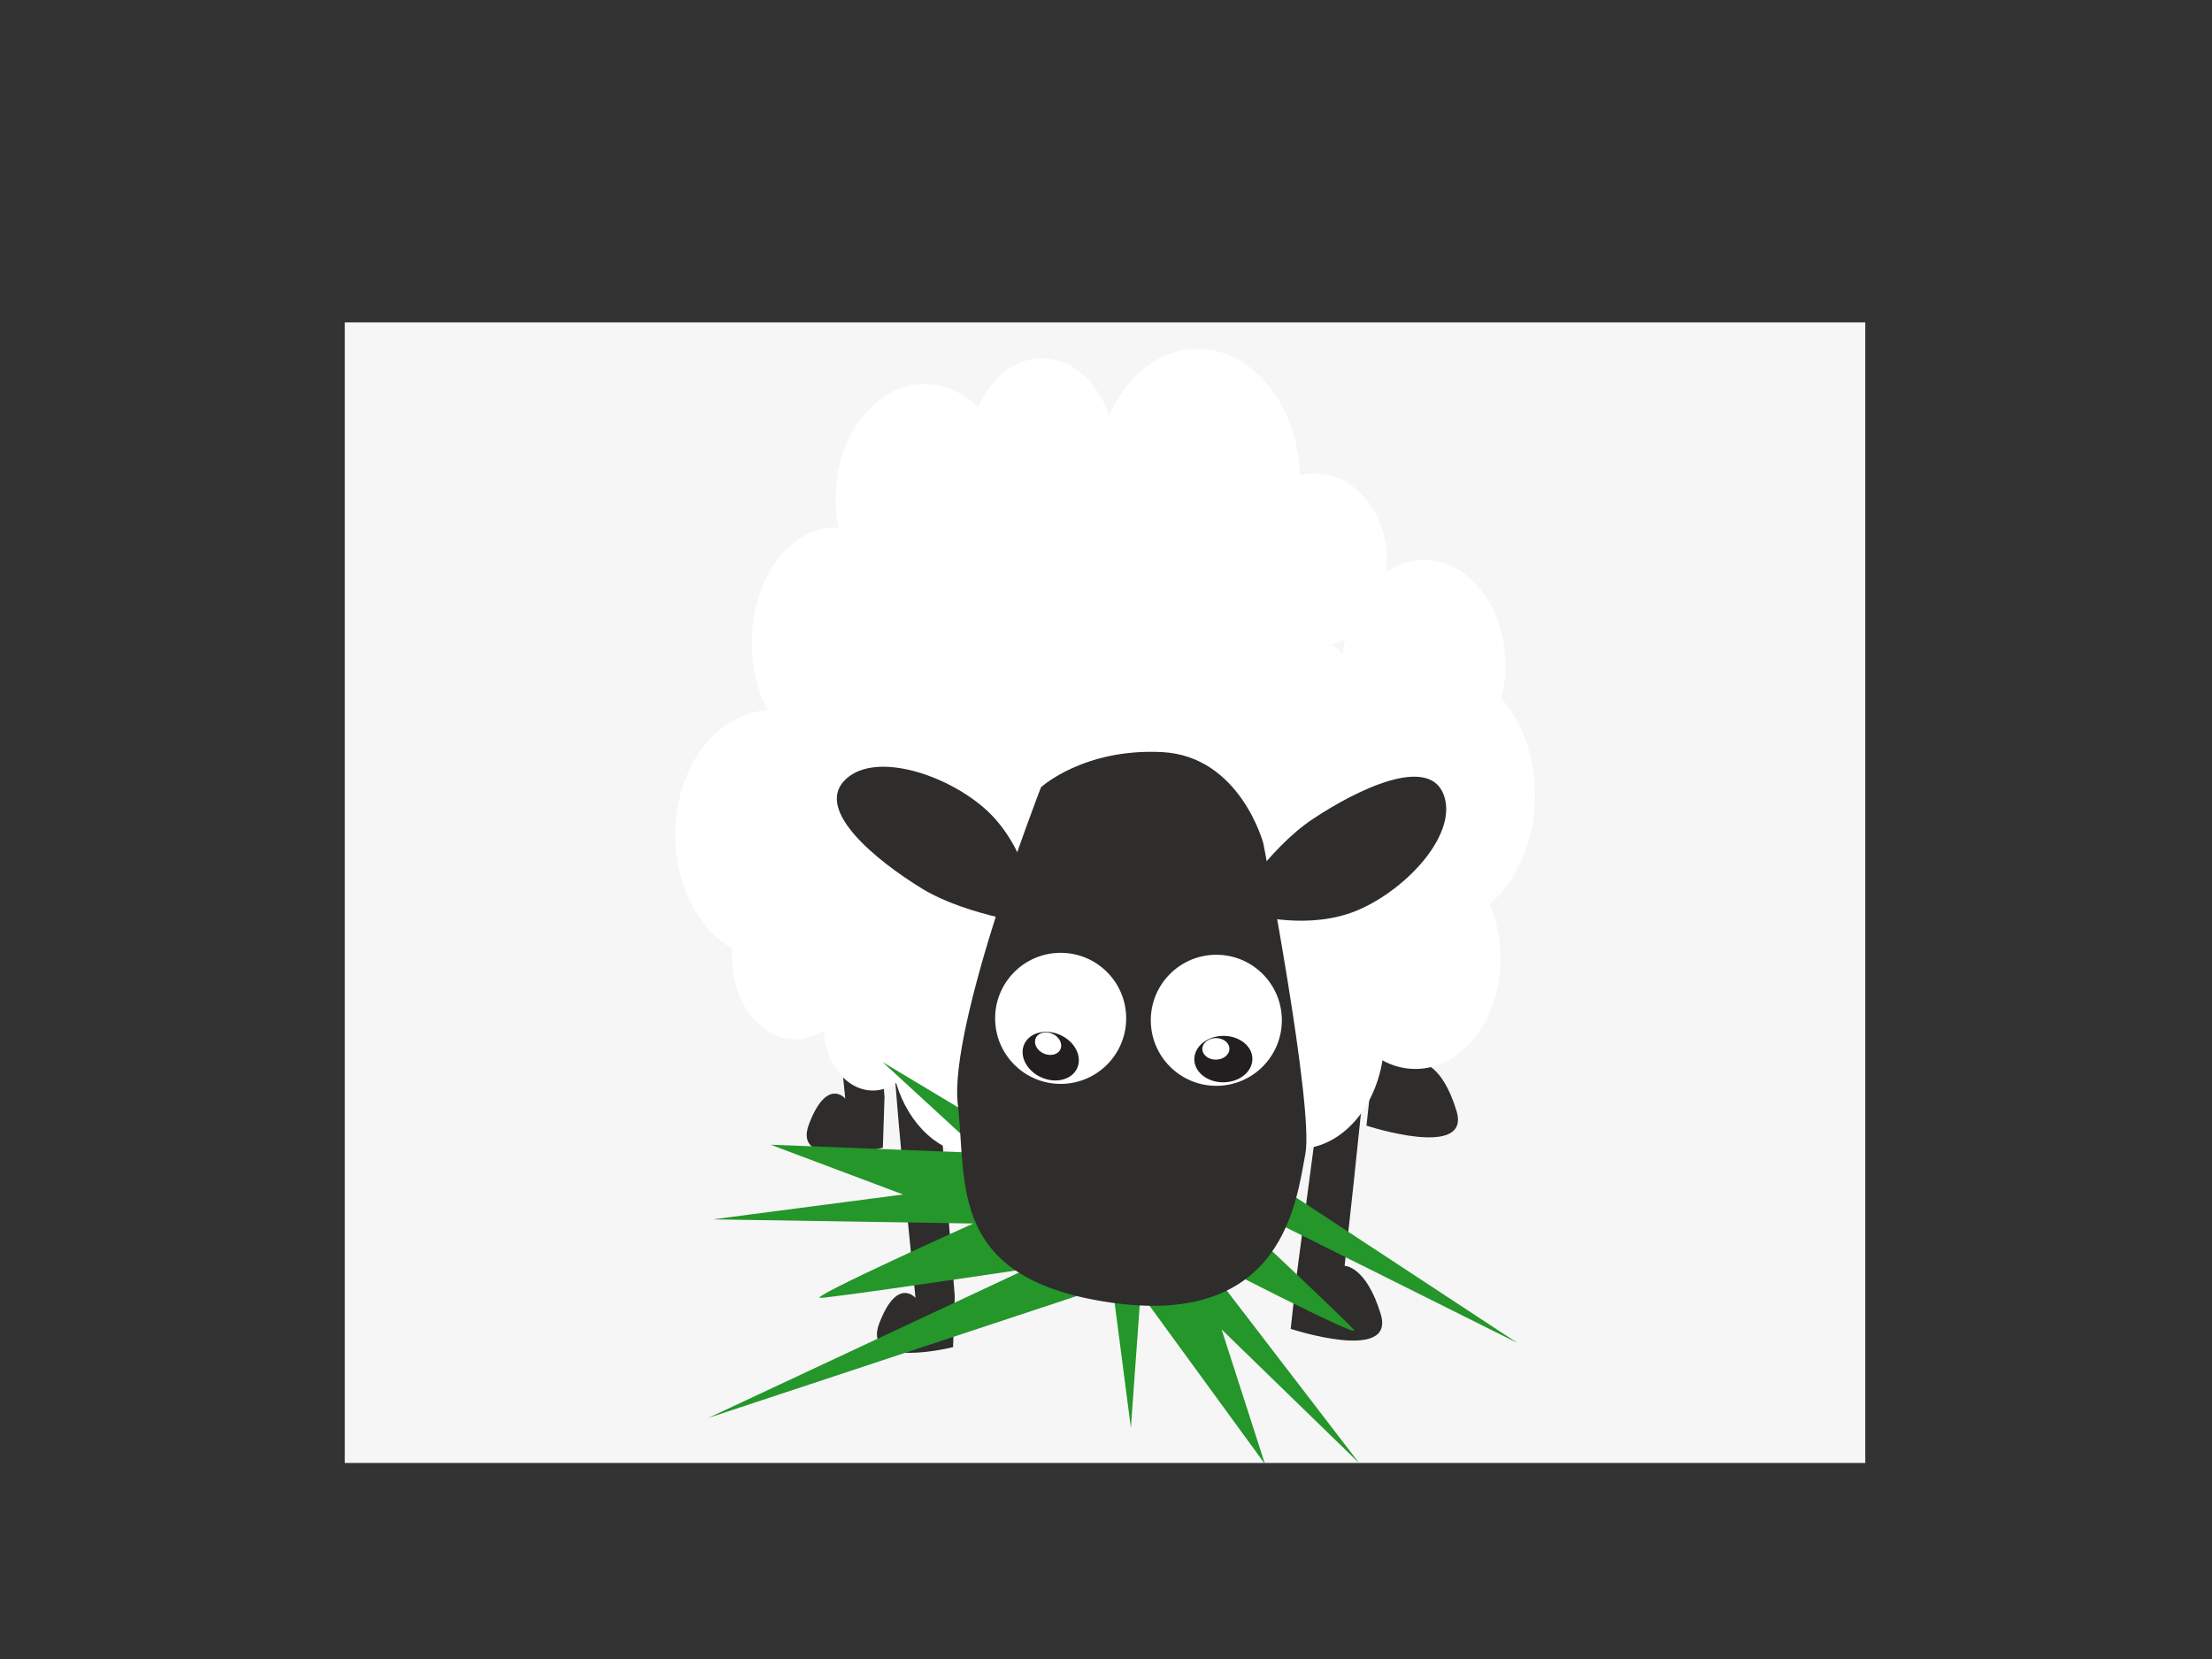 <?xml version="1.0" encoding="utf-8"?>
<!-- Generator: Adobe Illustrator 26.3.1, SVG Export Plug-In . SVG Version: 6.00 Build 0)  -->
<svg version="1.1" id="Layer_1" xmlns="http://www.w3.org/2000/svg" xmlns:xlink="http://www.w3.org/1999/xlink" x="0px" y="0px"
	 viewBox="0 0 800 600" style="enable-background:new 0 0 800 600;" xml:space="preserve">
<rect x="0" y="0" width="800" height="600" fill="#333333" stroke="none"/>
<style type="text/css">
	.st0{fill:#F6F6F6;}
	.st1{fill:#2E2D2C;}
	.st2{fill:#FFFFFF;}
	.st3{fill:#24962A;}
	.st4{fill:#231F20;}
</style>
<rect x="124.7" y="116.6" class="st0" width="549.9" height="412.5"/>
<g>
	<path class="st1" d="M297.4,299.2c-1,7.8,8.3,98.1,8.3,98.1s-6.6-7.8-13.1,9.2c-6.5,17,26.7,8.6,26.7,8.6l0.6-18.4l-8-100.4
		L297.4,299.2L297.4,299.2z"/>
	<path class="st1" d="M521.8,306.6c-2.2,23.8-8.1,77.7-8.1,77.7s7.8,0,13.1,17.6c5.2,17.6-32.6,5.2-32.6,5.2l2-18.3l11.3-84.9l5-5.5
		C517.5,297.2,522.2,301.4,521.8,306.6L521.8,306.6z"/>
	<path class="st1" d="M322.8,371.3c-1,7.8,8.3,98.1,8.3,98.1s-6.6-7.8-13.1,9.2c-6.5,17,26.7,8.6,26.7,8.6l0.6-18.4l-8-100.4
		L322.8,371.3L322.8,371.3z"/>
	<path class="st1" d="M494.4,380.1c-2.1,23.8-8.1,77.7-8.1,77.7s7.8,0,13.1,17.6c5.2,17.6-32.6,5.2-32.6,5.2l2-18.3l11.3-84.9l5-5.5
		C490.1,370.8,494.9,374.9,494.4,380.1L494.4,380.1z"/>
	<path class="st2" d="M555.2,287.6c0-13.9-4.7-26.4-12.2-35c0.9-3.7,1.5-7.7,1.5-11.9c0-21.1-13.2-38.2-29.5-38.2
		c-4.9,0-9.6,1.6-13.7,4.4c0.2-1.4,0.3-2.9,0.3-4.4c0-17.2-11.6-31.2-25.9-31.2c-1.9,0-3.7,0.2-5.5,0.7c-0.9-25.5-17.1-45.8-37-45.8
		c-13.7,0-25.7,9.7-32.1,24c-4-12.1-13.4-20.6-24.2-20.6c-10,0-18.6,7.1-23.1,17.7c-5.4-5.3-12.1-8.4-19.4-8.4
		c-17.8,0-32.2,18.6-32.2,41.6c0,3.6,0.4,7.1,1.1,10.5c-0.5,0-1-0.1-1.5-0.1c-16.5,0-29.9,18.6-29.9,41.6c0,9.1,2.1,17.5,5.7,24.4
		c-18.6,1-33.4,20.7-33.4,45c0,18.4,8.5,34.2,20.7,41.2c-0.1,1.1-0.1,2.2-0.1,3.3c0,16.3,10.2,29.5,22.8,29.5
		c3.7,0,7.2-1.2,10.3-3.2c0.6,12.1,8.3,21.7,17.8,21.7c3,0,5.9-1,8.4-2.7c4.5,15.1,15.9,25.9,29.1,25.9c7,0,13.5-3.1,18.8-8.1
		c3.7,12.2,12.9,20.9,23.7,20.9s19.7-8.4,23.5-20.4c3,1.9,6.4,3.1,10,3.1c7,0,13.2-4.2,17.3-10.6c5.7,8,13.8,13,22.9,13
		c15,0,27.6-13.7,30.6-32c3.6,2,7.7,3.1,11.9,3.1c17,0,30.8-17.9,30.8-39.9c0-7.2-1.5-13.9-4-19.7
		C548.6,318.6,555.2,304.1,555.2,287.6L555.2,287.6z M485.7,236.4c-1.3-1.2-2.6-2.4-3.9-3.4c1.6-0.5,3.2-1.1,4.7-2
		C486.1,232.7,485.8,234.5,485.7,236.4z"/>
	<path class="st3" d="M379,420l-59.8-35.9L355,417l-76.3-3l47.9,18l-68.8,9l94.2,1.5c0,0-59.8,26.9-55.4,26.9s74.8-10.5,74.8-10.5
		l-115.2,53.9l172-56.9L379,420L379,420z"/>
	<path class="st3" d="M400,447.2l9,69.2l3.5-48.6l45,61.7l-15.7-48.7l49.8,48.4l-57.4-74.8c0,0,58.3,30.2,55.5,26.6
		c-2.8-3.5-54.7-52.1-54.7-52.1l113.8,56.8l-151.4-99.5L400,447.2L400,447.2z"/>
	<g>
		<path class="st1" d="M456.9,305c0,0,18.4,95.5,15.2,112.3c-3.2,16.9-7.9,62.1-68.8,54c-61-8.1-53.5-43.2-56.9-71.9
			c-3.3-28.8,30.1-114.7,30.1-114.7s15.4-14.1,43.7-12.7S456.9,305,456.9,305z"/>
		<path class="st1" d="M374.2,326.8c0,0-3.4-21.7-18.3-34.6c-14.9-12.9-40.7-20.6-50.7-9.7c-10,10.9,11.5,28.6,28.3,38.9
			c16.8,10.2,43,13.2,43,13.2L374.2,326.8L374.2,326.8z"/>
		<g>
			<circle class="st2" cx="439.9" cy="369" r="23.7"/>
			<g>
				
					<ellipse transform="matrix(1 -1.361315e-02 1.361315e-02 1 -5.172 6.058)" class="st4" cx="442.4" cy="383" rx="10.5" ry="8.4"/>
				
					<ellipse transform="matrix(1 -1.361315e-02 1.361315e-02 1 -5.123 6.02)" class="st2" cx="439.7" cy="379.3" rx="4.9" ry="3.9"/>
			</g>
		</g>
		<g>
			<circle class="st2" cx="383.6" cy="368.3" r="23.7"/>
			<g>
				
					<ellipse transform="matrix(0.413 -0.911 0.911 0.413 -124.982 570.253)" class="st4" cx="379.9" cy="382.1" rx="8.4" ry="10.5"/>
				
					<ellipse transform="matrix(0.413 -0.911 0.911 0.413 -121.459 566.769)" class="st2" cx="379" cy="377.6" rx="3.9" ry="4.9"/>
			</g>
		</g>
		<path class="st1" d="M452.6,330.7c0,0,21.1,6.2,39.1-1.8c18-8,35.9-28,30.3-41.8s-30.8-1.8-47.2,9.1s-30.2,33.3-30.2,33.3
			L452.6,330.7L452.6,330.7z"/>
	</g>
</g>
</svg>
